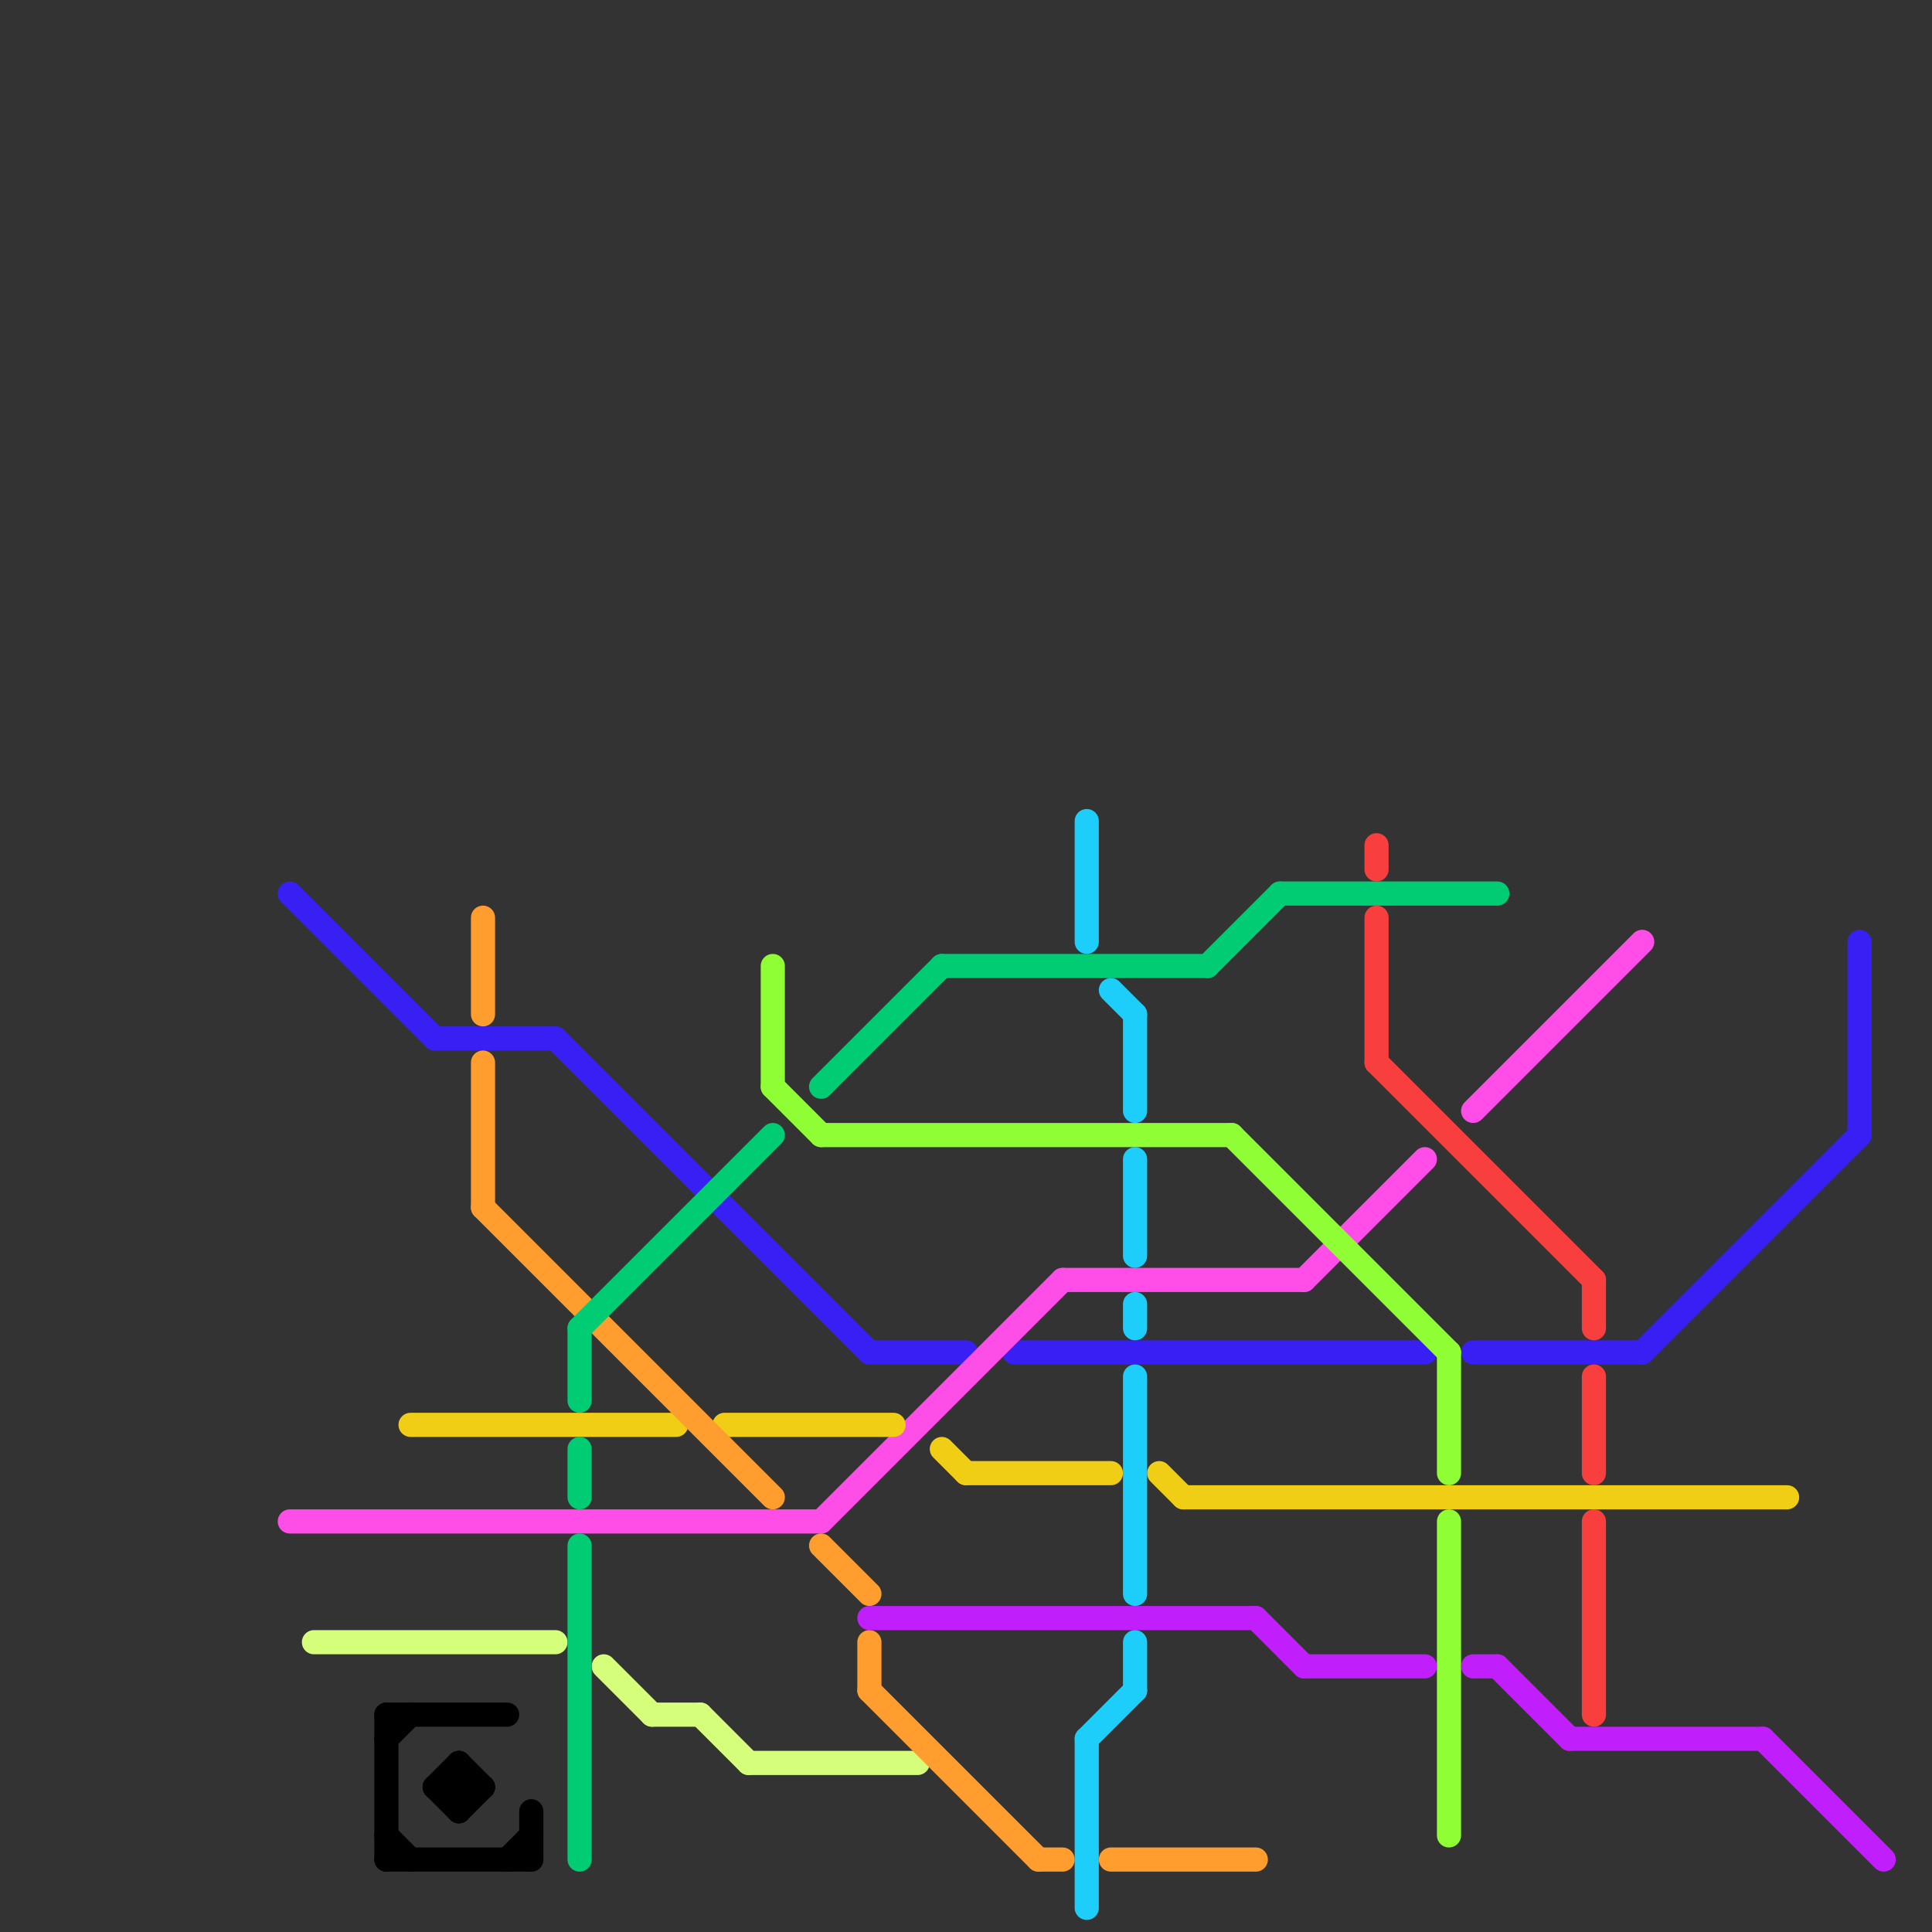 
<svg version="1.1" xmlns="http://www.w3.org/2000/svg" viewBox="0 0 80 80">
<rect x="0" y="0" width="80" height="80" fill="#333333" stroke="none"/>
<style>line { stroke-width: 1; fill: none; stroke-linecap: round; stroke-linejoin: round; } .c0 { stroke: #381ff4 } .c1 { stroke: #ff4de7 } .c2 { stroke: #d5ff7a } .c3 { stroke: #000000 } .c4 { stroke: #f0ce15 } .c5 { stroke: #ff9d2e } .c6 { stroke: #00cc74 } .c7 { stroke: #8ffe34 } .c8 { stroke: #c01efa } .c9 { stroke: #1ecefa } .c10 { stroke: #f93e3e }</style><line class="c0" x1="12" y1="37" x2="18" y2="43"/><line class="c0" x1="18" y1="43" x2="23" y2="43"/><line class="c0" x1="23" y1="43" x2="36" y2="56"/><line class="c0" x1="77" y1="39" x2="77" y2="47"/><line class="c0" x1="61" y1="56" x2="68" y2="56"/><line class="c0" x1="36" y1="56" x2="40" y2="56"/><line class="c0" x1="68" y1="56" x2="77" y2="47"/><line class="c0" x1="42" y1="56" x2="59" y2="56"/><line class="c1" x1="44" y1="53" x2="54" y2="53"/><line class="c1" x1="61" y1="46" x2="68" y2="39"/><line class="c1" x1="12" y1="63" x2="34" y2="63"/><line class="c1" x1="54" y1="53" x2="59" y2="48"/><line class="c1" x1="34" y1="63" x2="44" y2="53"/><line class="c2" x1="25" y1="69" x2="27" y2="71"/><line class="c2" x1="27" y1="71" x2="29" y2="71"/><line class="c2" x1="29" y1="71" x2="31" y2="73"/><line class="c2" x1="13" y1="68" x2="23" y2="68"/><line class="c2" x1="31" y1="73" x2="38" y2="73"/><line class="c3" x1="16" y1="72" x2="17" y2="71"/><line class="c3" x1="16" y1="71" x2="16" y2="77"/><line class="c3" x1="19" y1="75" x2="20" y2="74"/><line class="c3" x1="18" y1="74" x2="20" y2="74"/><line class="c3" x1="16" y1="76" x2="17" y2="77"/><line class="c3" x1="16" y1="77" x2="22" y2="77"/><line class="c3" x1="19" y1="73" x2="19" y2="75"/><line class="c3" x1="22" y1="75" x2="22" y2="77"/><line class="c3" x1="19" y1="73" x2="20" y2="74"/><line class="c3" x1="18" y1="74" x2="19" y2="73"/><line class="c3" x1="16" y1="71" x2="21" y2="71"/><line class="c3" x1="21" y1="77" x2="22" y2="76"/><line class="c3" x1="18" y1="74" x2="19" y2="75"/><line class="c4" x1="39" y1="60" x2="40" y2="61"/><line class="c4" x1="48" y1="61" x2="49" y2="62"/><line class="c4" x1="49" y1="62" x2="74" y2="62"/><line class="c4" x1="40" y1="61" x2="46" y2="61"/><line class="c4" x1="17" y1="59" x2="28" y2="59"/><line class="c4" x1="30" y1="59" x2="37" y2="59"/><line class="c5" x1="46" y1="77" x2="52" y2="77"/><line class="c5" x1="34" y1="64" x2="36" y2="66"/><line class="c5" x1="36" y1="70" x2="43" y2="77"/><line class="c5" x1="20" y1="38" x2="20" y2="42"/><line class="c5" x1="43" y1="77" x2="44" y2="77"/><line class="c5" x1="36" y1="68" x2="36" y2="70"/><line class="c5" x1="20" y1="44" x2="20" y2="50"/><line class="c5" x1="20" y1="50" x2="32" y2="62"/><line class="c6" x1="24" y1="60" x2="24" y2="62"/><line class="c6" x1="39" y1="40" x2="50" y2="40"/><line class="c6" x1="34" y1="45" x2="39" y2="40"/><line class="c6" x1="53" y1="37" x2="62" y2="37"/><line class="c6" x1="24" y1="55" x2="32" y2="47"/><line class="c6" x1="24" y1="64" x2="24" y2="77"/><line class="c6" x1="50" y1="40" x2="53" y2="37"/><line class="c6" x1="24" y1="55" x2="24" y2="58"/><line class="c7" x1="60" y1="56" x2="60" y2="61"/><line class="c7" x1="32" y1="40" x2="32" y2="45"/><line class="c7" x1="32" y1="45" x2="34" y2="47"/><line class="c7" x1="34" y1="47" x2="51" y2="47"/><line class="c7" x1="60" y1="63" x2="60" y2="76"/><line class="c7" x1="51" y1="47" x2="60" y2="56"/><line class="c8" x1="36" y1="67" x2="52" y2="67"/><line class="c8" x1="52" y1="67" x2="54" y2="69"/><line class="c8" x1="62" y1="69" x2="65" y2="72"/><line class="c8" x1="61" y1="69" x2="62" y2="69"/><line class="c8" x1="73" y1="72" x2="78" y2="77"/><line class="c8" x1="65" y1="72" x2="73" y2="72"/><line class="c8" x1="54" y1="69" x2="59" y2="69"/><line class="c9" x1="45" y1="34" x2="45" y2="39"/><line class="c9" x1="47" y1="48" x2="47" y2="52"/><line class="c9" x1="47" y1="54" x2="47" y2="55"/><line class="c9" x1="47" y1="42" x2="47" y2="46"/><line class="c9" x1="46" y1="41" x2="47" y2="42"/><line class="c9" x1="45" y1="72" x2="47" y2="70"/><line class="c9" x1="47" y1="57" x2="47" y2="66"/><line class="c9" x1="47" y1="68" x2="47" y2="70"/><line class="c9" x1="45" y1="72" x2="45" y2="79"/><line class="c10" x1="66" y1="57" x2="66" y2="61"/><line class="c10" x1="57" y1="38" x2="57" y2="44"/><line class="c10" x1="57" y1="44" x2="66" y2="53"/><line class="c10" x1="66" y1="53" x2="66" y2="55"/><line class="c10" x1="57" y1="35" x2="57" y2="36"/><line class="c10" x1="66" y1="63" x2="66" y2="71"/>


</svg>

